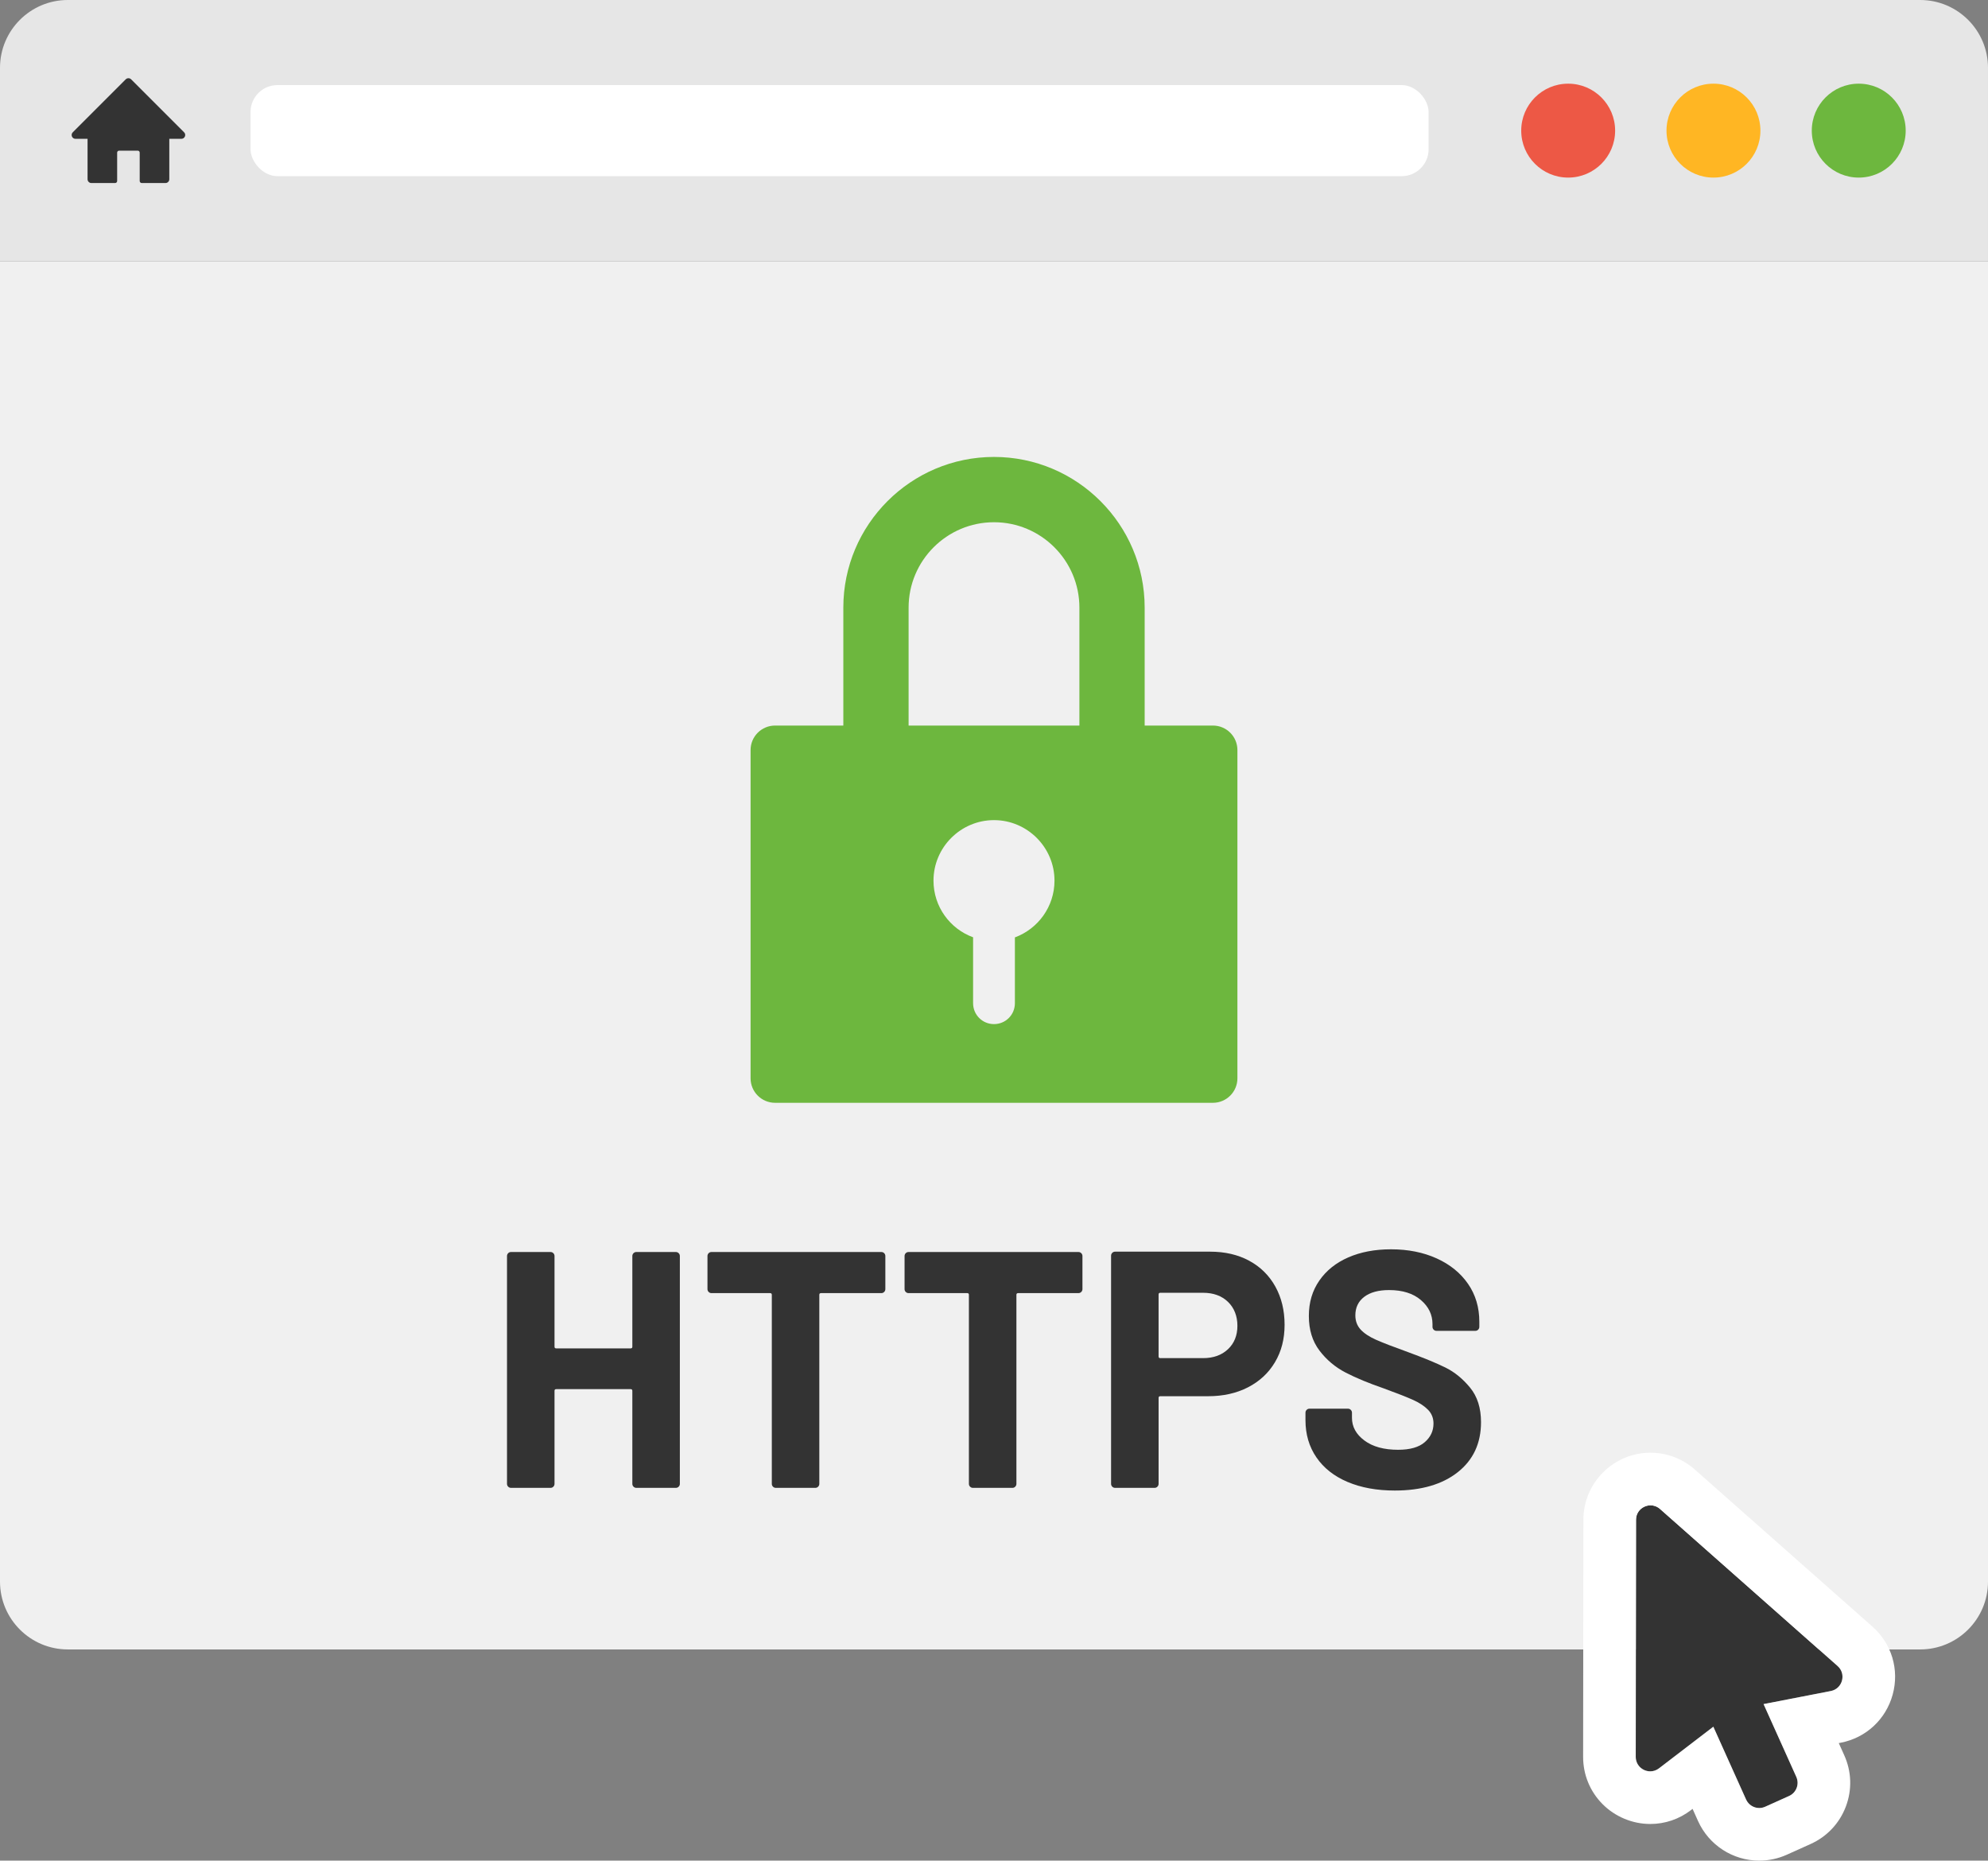 <?xml version="1.0" encoding="UTF-8"?>
<svg id="b" data-name="Layer 2" xmlns="http://www.w3.org/2000/svg" viewBox="0 0 2185.15 2044.89">
  <rect x="0" y="0" width="2185.15" height="2044.89" fill="#808080" stroke="none"/>
  <defs>
    <style>
      .d {
        fill: #fff;
      }

      .e {
        fill: #f0f0f0;
      }

      .f {
        fill: #6db73e;
      }

      .g {
        fill: #333;
      }

      .h {
        fill: #ffb623;
      }

      .i {
        fill: #ed5845;
      }

      .j {
        fill: #e6e6e6;
      }
    </style>
  </defs>
  <g id="c" data-name="Layer 1">
    <path class="e" d="M0,287.15h2185.15v1451.09c0,41.14-33.4,74.54-74.54,74.54H74.54c-41.14,0-74.54-33.4-74.54-74.54V287.15h0Z"/>
    <path class="j" d="M74.54,0h2036.06c41.14,0,74.54,33.4,74.54,74.54v212.61H0V74.54C0,33.4,33.4,0,74.54,0Z"/>
    <rect class="d" x="275.38" y="93.52" width="1294.9" height="100.1" rx="29.59" ry="29.59"/>
    <circle class="i" cx="1723.69" cy="143.57" r="51.61"/>
    <circle class="h" cx="1883.38" cy="143.57" r="51.61"/>
    <circle class="f" cx="2043.07" cy="143.57" r="51.61"/>
    <path class="g" d="M202.35,145.4l-58.21-58.21c-1.64-1.64-4.3-1.64-5.94,0l-58.21,58.21c-2.65,2.65-.77,7.17,2.97,7.17h13.29v44.4c0,2.32,1.88,4.2,4.2,4.2h26.09c1.23,0,2.24-1,2.24-2.24v-31.21c0-1.18.95-2.13,2.13-2.13h20.52c1.18,0,2.13.95,2.13,2.13v31.21c0,1.23,1,2.24,2.24,2.24h26.1c2.32,0,4.2-1.88,4.2-4.2v-44.4h13.29c3.74,0,5.62-4.53,2.97-7.17Z"/>
    <path class="g" d="M2019.83,1831l-195.17-172.59c-10.25-9.07-26.41-1.8-26.43,11.89l-.29,260.53c-.02,13.18,15.1,20.65,25.56,12.64l59.72-45.75,35.98,79.98c3.6,8.01,13.01,11.57,21.02,7.97l26.25-11.81c8.01-3.6,11.58-13.01,7.97-21.02l-35.99-79.98,73.87-14.35c12.94-2.51,17.37-18.78,7.5-27.51Z"/>
    <path class="d" d="M1814.22,1654.39c3.61,0,7.3,1.25,10.44,4.02l195.17,172.59c9.88,8.72,5.44,25-7.5,27.5l-73.87,14.35,35.99,79.99c3.61,8.01.04,17.41-7.97,21.01l-26.25,11.81c-2.12.95-4.33,1.41-6.51,1.41-6.06,0-11.85-3.5-14.5-9.38l-35.98-79.97-59.72,45.74c-2.98,2.28-6.33,3.31-9.6,3.31-8.24,0-15.97-6.51-15.96-15.94l.29-260.52c0-9.52,7.79-15.91,15.98-15.91M1814.22,1596.56c-40.66,0-73.77,33.05-73.81,73.7l-.29,260.5c-.03,19.72,7.6,38.23,21.48,52.14,13.78,13.8,32.84,21.71,52.3,21.71,16.29,0,31.78-5.28,44.78-15.25l1.75-1.35,6.03,13.42c11.9,26.41,38.29,43.47,67.24,43.47,10.49,0,20.67-2.19,30.26-6.49l26.23-11.81c17.96-8.09,31.69-22.67,38.68-41.07,6.99-18.42,6.38-38.45-1.71-56.42l-6.03-13.39,2.21-.43c27.76-5.38,49.63-25.69,57.07-53,7.44-27.31-1.12-55.89-22.32-74.63l-195.13-172.55c-13.51-11.94-30.82-18.54-48.75-18.54h0Z"/>
    <path class="g" d="M696.35,1377.28c.86-.85,1.91-1.28,3.15-1.28h43.33c1.23,0,2.27.43,3.15,1.28.86.88,1.29,1.93,1.29,3.15v250.33c0,1.25-.43,2.3-1.29,3.15-.88.88-1.91,1.3-3.15,1.3h-43.33c-1.23,0-2.28-.43-3.15-1.3-.86-.85-1.3-1.9-1.3-3.15v-102.2c0-1.22-.61-1.84-1.84-1.84h-81.84c-1.25,0-1.86.62-1.86,1.84v102.2c0,1.25-.43,2.3-1.29,3.15-.86.88-1.91,1.3-3.15,1.3h-43.33c-1.23,0-2.28-.43-3.15-1.3-.86-.85-1.3-1.9-1.3-3.15v-250.33c0-1.22.44-2.27,1.3-3.15.86-.85,1.91-1.28,3.15-1.28h43.33c1.23,0,2.28.43,3.15,1.28.86.88,1.29,1.93,1.29,3.15v99.62c0,1.25.61,1.87,1.86,1.87h81.84c1.23,0,1.84-.62,1.84-1.87v-99.62c0-1.22.44-2.27,1.3-3.15Z"/>
    <path class="g" d="M971.86,1377.28c.85.88,1.29,1.93,1.29,3.15v36.3c0,1.25-.44,2.3-1.29,3.15-.88.88-1.93,1.3-3.15,1.3h-66.3c-1.23,0-1.84.62-1.84,1.84v207.74c0,1.25-.44,2.3-1.3,3.15-.86.88-1.91,1.3-3.15,1.3h-43.31c-1.25,0-2.3-.43-3.15-1.3-.88-.85-1.3-1.9-1.3-3.15v-207.74c0-1.22-.62-1.84-1.84-1.84h-64.44c-1.23,0-2.28-.43-3.15-1.3-.86-.85-1.29-1.9-1.29-3.15v-36.3c0-1.22.43-2.27,1.29-3.15.86-.85,1.91-1.28,3.15-1.28h186.64c1.22,0,2.27.43,3.15,1.28Z"/>
    <path class="g" d="M1188.5,1377.28c.85.88,1.29,1.93,1.29,3.15v36.3c0,1.25-.44,2.3-1.29,3.15-.88.88-1.93,1.3-3.15,1.3h-66.3c-1.23,0-1.84.62-1.84,1.84v207.74c0,1.25-.44,2.3-1.3,3.15-.86.88-1.91,1.3-3.15,1.3h-43.31c-1.25,0-2.3-.43-3.15-1.3-.88-.85-1.3-1.9-1.3-3.15v-207.74c0-1.22-.62-1.84-1.84-1.84h-64.44c-1.23,0-2.28-.43-3.15-1.3-.86-.85-1.29-1.9-1.29-3.15v-36.3c0-1.22.43-2.27,1.29-3.15.86-.85,1.91-1.28,3.15-1.28h186.64c1.22,0,2.27.43,3.15,1.28Z"/>
    <path class="g" d="M1373.09,1385.62c12.35,6.66,21.91,16.11,28.71,28.33,6.78,12.22,10.18,26.23,10.18,42.02s-3.52,29.26-10.56,41.12c-7.03,11.85-16.9,21.04-29.62,27.59-12.72,6.55-27.35,9.81-43.88,9.81h-52.59c-1.23,0-1.84.62-1.84,1.84v94.43c0,1.25-.44,2.3-1.3,3.15-.86.88-1.91,1.3-3.15,1.3h-43.33c-1.23,0-2.28-.43-3.15-1.3-.86-.85-1.29-1.9-1.29-3.15v-250.7c0-1.22.43-2.27,1.29-3.15.86-.85,1.91-1.28,3.15-1.28h104.44c16.29,0,30.6,3.32,42.95,9.98ZM1349.76,1482.83c6.9-6.52,10.36-15.11,10.36-25.72s-3.46-19.65-10.36-26.32c-6.92-6.66-16.05-9.98-27.41-9.98h-47.03c-1.23,0-1.84.62-1.84,1.84v68.14c0,1.25.61,1.84,1.84,1.84h47.03c11.36,0,20.49-3.26,27.41-9.81Z"/>
    <path class="g" d="M1481.21,1628.72c-14.8-6.3-26.23-15.28-34.26-27.02-8.02-11.71-12.02-25.35-12.02-40.92v-8.14c0-1.25.43-2.3,1.29-3.15.86-.88,1.91-1.3,3.15-1.3h42.21c1.23,0,2.28.43,3.15,1.3.86.85,1.3,1.9,1.3,3.15v5.56c0,9.87,4.57,18.2,13.7,24.98,9.13,6.81,21.48,10.18,37.03,10.18,13.09,0,22.83-2.78,29.25-8.34,6.42-5.53,9.63-12.39,9.63-20.53,0-5.93-1.97-10.95-5.91-15-3.96-4.08-9.33-7.66-16.12-10.75-6.79-3.09-17.58-7.34-32.4-12.76-16.55-5.7-30.55-11.48-42.02-17.41-11.48-5.93-21.11-14.01-28.9-24.27-7.77-10.24-11.65-22.88-11.65-37.94s3.81-27.79,11.47-38.88c7.66-11.12,18.28-19.62,31.86-25.55,13.57-5.93,29.25-8.9,47.03-8.9,18.76,0,35.47,3.35,50.18,10.01,14.67,6.66,26.16,15.99,34.44,27.96,8.27,11.97,12.41,25.86,12.41,41.66v5.56c0,1.22-.44,2.27-1.3,3.15-.86.85-1.91,1.28-3.15,1.28h-42.59c-1.23,0-2.28-.43-3.15-1.28-.86-.88-1.29-1.93-1.29-3.15v-2.98c0-10.35-4.25-19.2-12.77-26.46-8.52-7.29-20.18-10.95-34.99-10.95-11.61,0-20.69,2.47-27.22,7.4-6.54,4.96-9.81,11.74-9.81,20.39,0,6.15,1.91,11.34,5.74,15.54,3.83,4.2,9.5,7.97,17.03,11.31,7.53,3.32,19.2,7.83,34.99,13.5,17.54,6.44,31.29,12.11,41.3,17.04,10,4.93,19,12.28,27.02,22.03,8.03,9.75,12.04,22.4,12.04,37.94,0,23.22-8.52,41.54-25.55,55.01-17.03,13.44-40.12,20.16-69.25,20.16-19.75,0-37.03-3.15-51.85-9.44Z"/>
    <path class="f" d="M1333.19,797.41h-75.01v-129.61c0-91.31-74.3-165.61-165.61-165.61s-165.61,74.3-165.61,165.61v129.61h-75.01c-14.89,0-26.94,12.05-26.94,26.93v360.73c0,14.89,12.05,26.95,26.94,26.95h481.24c14.89,0,26.94-12.06,26.94-26.95v-360.73c0-14.89-12.05-26.93-26.94-26.93ZM1115.54,1030.24v72.31c0,12.77-10.21,22.97-22.97,22.97s-22.97-10.21-22.97-22.97v-72.45c-25.38-9.22-43.53-33.61-43.53-62.26,0-36.58,29.92-66.49,66.5-66.49s66.5,29.91,66.5,66.49c0,28.65-18.15,53.03-43.53,62.39ZM1186.44,797.41h-187.73v-129.61c0-51.75,42.11-93.85,93.87-93.85s93.87,42.11,93.87,93.85v129.61Z"/>
  </g>
</svg>